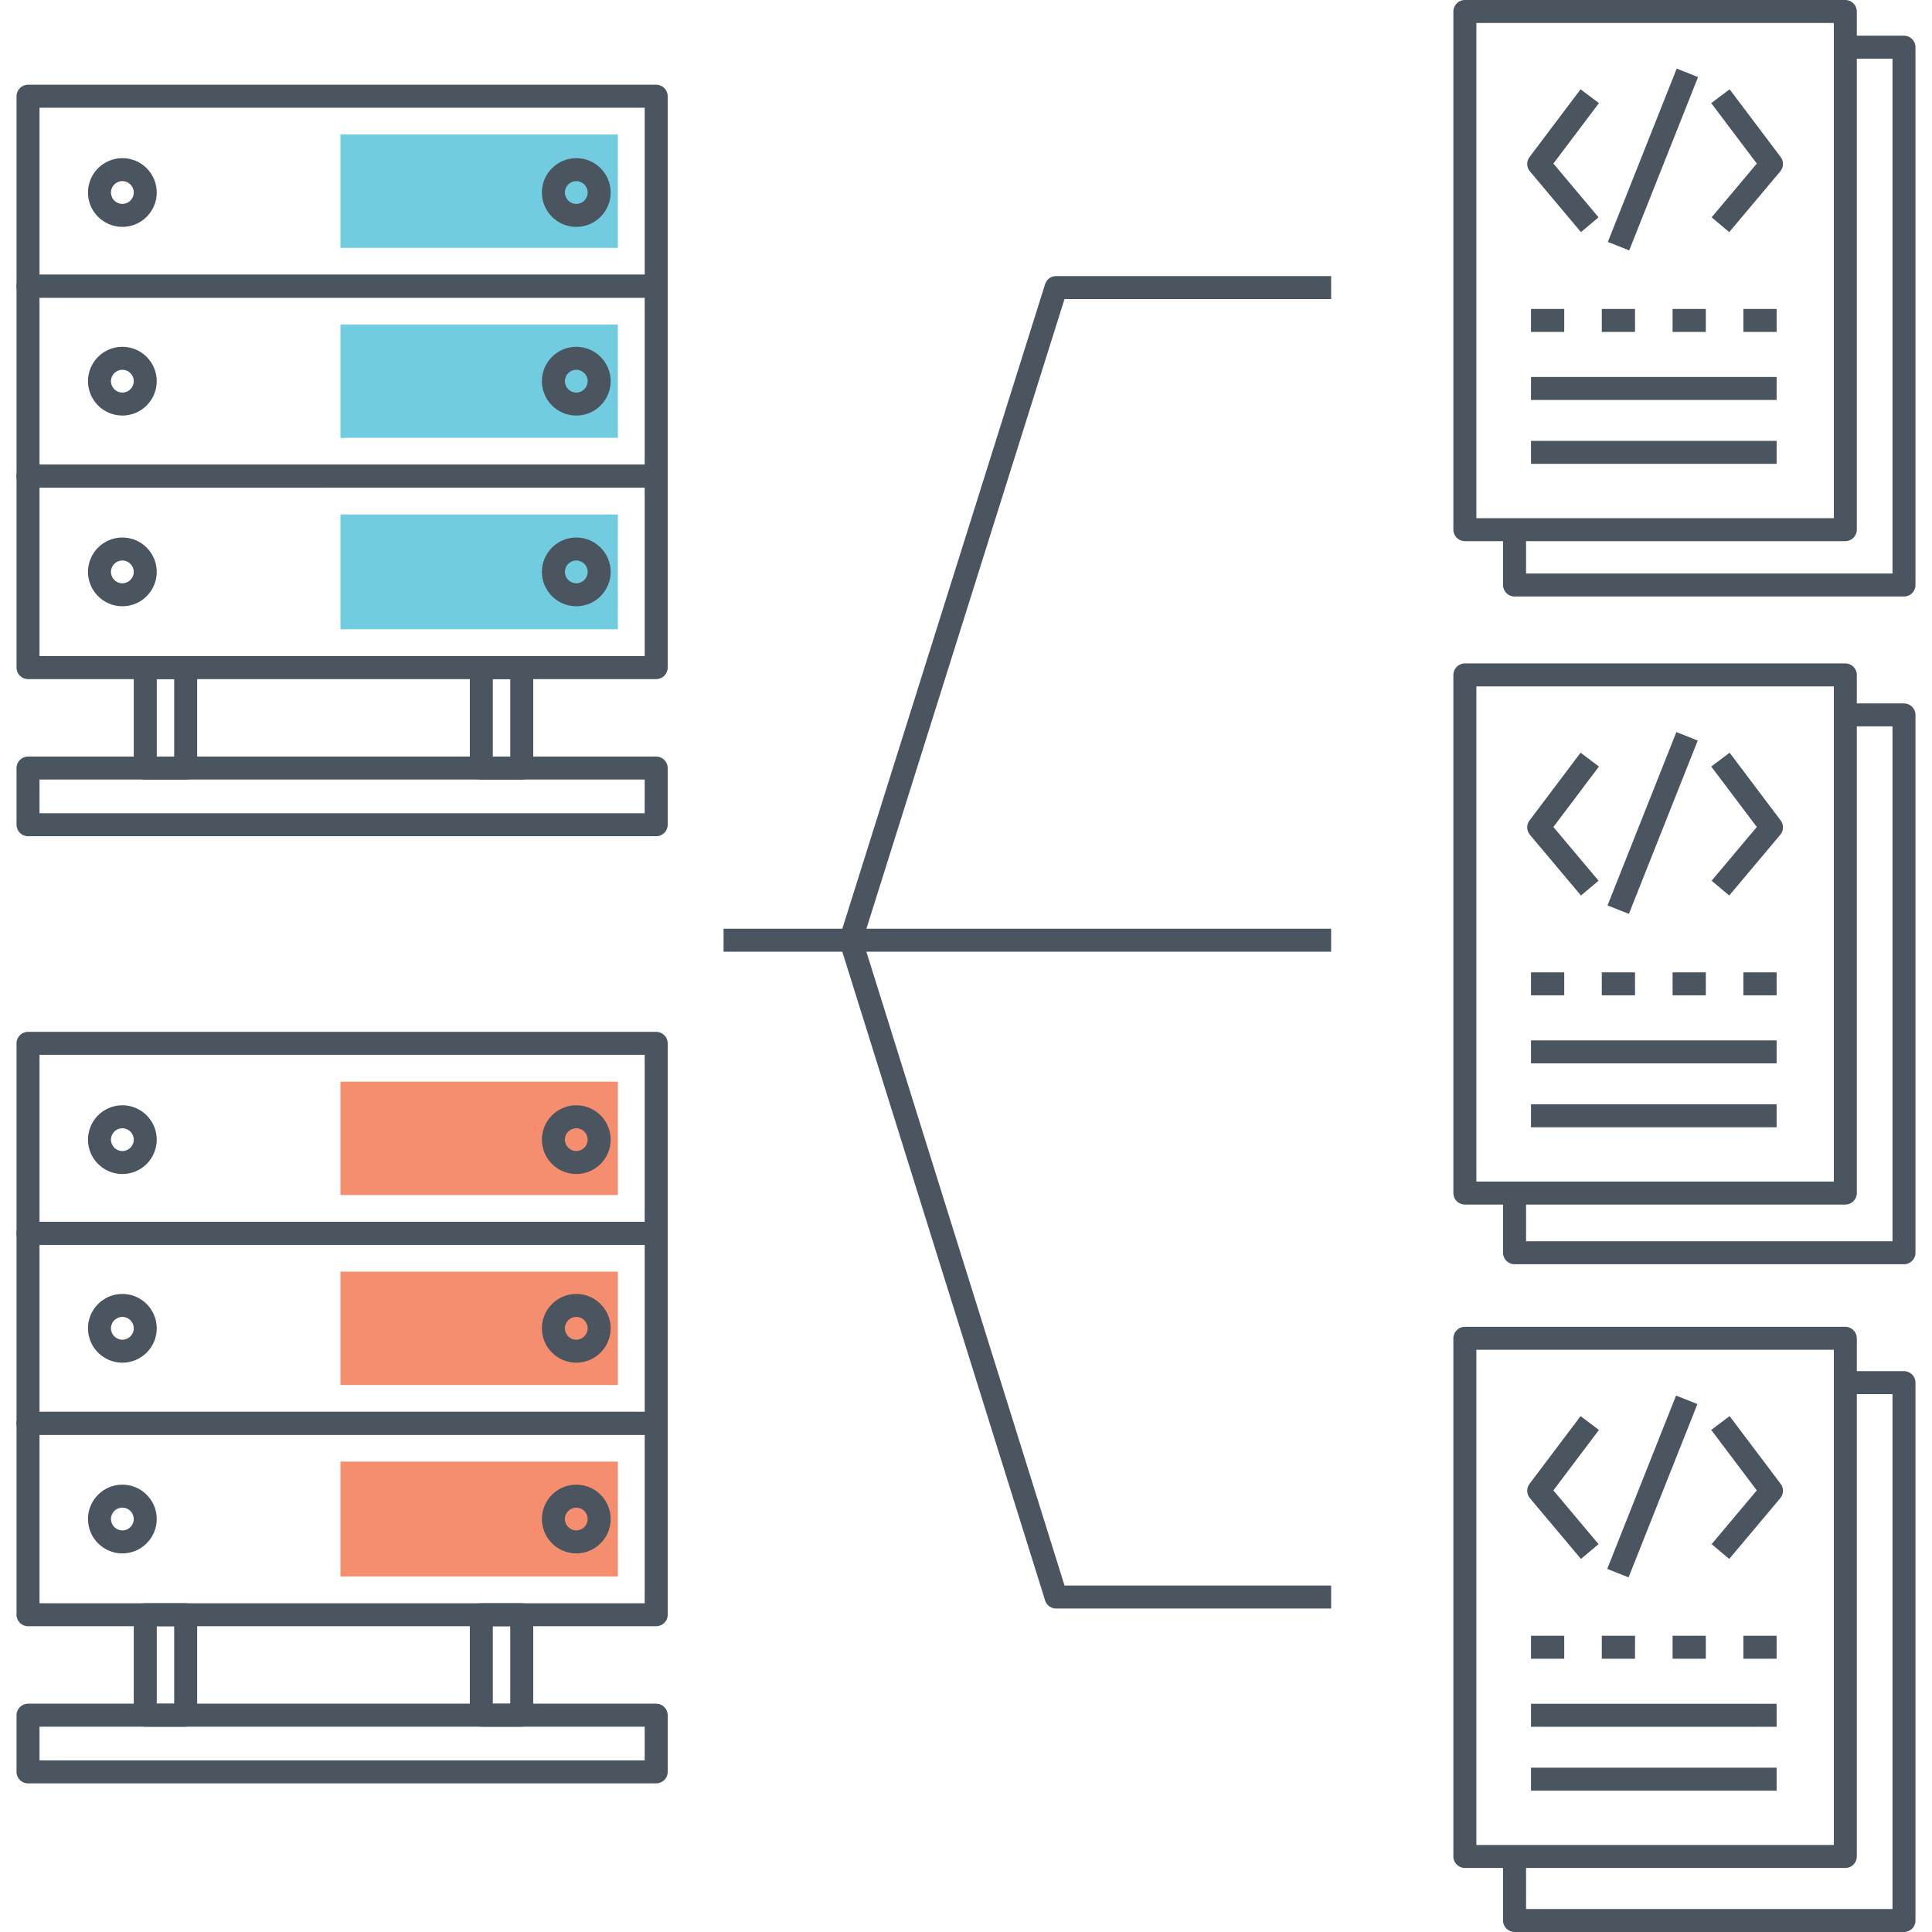 <?xml version="1.0" encoding="utf-8"?>
<!-- Generator: Adobe Illustrator 21.0.0, SVG Export Plug-In . SVG Version: 6.00 Build 0)  -->
<svg version="1.1" id="Layer_1" xmlns="http://www.w3.org/2000/svg" xmlns:xlink="http://www.w3.org/1999/xlink" x="0px" y="0px"
	 viewBox="0 0 512 512" style="enable-background:new 0 0 512 512;" xml:space="preserve">
<style type="text/css">
	.st0{fill:#4A555F;}
	.st1{fill:#FFD452;}
	.st2{fill:#71CCE0;}
	.st3{fill:#F58E6F;}
	.st4{fill:#DFDFDF;}
	.st5{fill:none;}
</style>
<g>
	<g>
		<g>
			<g>
				<path class="st0" d="M173.9,273.451H7.425c-1.682,0-3.046,1.364-3.046,3.046v50.347c0,1.682,1.363,3.046,3.046,3.046H173.9
					c1.682,0,3.046-1.364,3.046-3.046v-50.347C176.946,274.815,175.583,273.451,173.9,273.451z M170.854,323.798H10.47v-44.255
					h160.384V323.798z"/>
			</g>
		</g>
	</g>
	<g>
		<g>
			<rect x="90.225" y="286.649" class="st3" width="73.521" height="30.042"/>
		</g>
	</g>
	<g>
		<g>
			<g>
				<path class="st0" d="M173.9,323.798H7.425c-1.682,0-3.046,1.364-3.046,3.046v50.347c0,1.681,1.363,3.046,3.046,3.046H173.9
					c1.682,0,3.046-1.364,3.046-3.046v-50.347C176.946,325.162,175.583,323.798,173.9,323.798z M170.854,374.144H10.47v-44.255
					h160.384V374.144z"/>
			</g>
		</g>
	</g>
	<g>
		<g>
			<rect x="90.225" y="336.995" class="st3" width="73.521" height="30.042"/>
		</g>
	</g>
	<g>
		<g>
			<g>
				<path class="st0" d="M173.9,374.144H7.425c-1.682,0-3.046,1.364-3.046,3.046v50.737c0,1.682,1.363,3.046,3.046,3.046H173.9
					c1.682,0,3.046-1.364,3.046-3.046V377.19C176.946,375.508,175.583,374.144,173.9,374.144z M170.854,424.881H10.47v-44.646
					h160.384V424.881z"/>
			</g>
		</g>
	</g>
	<g>
		<g>
			<rect x="90.225" y="387.342" class="st3" width="73.521" height="30.433"/>
		</g>
	</g>
	<g>
		<g>
			<g>
				<path class="st0" d="M32.427,292.907c-5.023,0-9.111,4.089-9.111,9.113c0,5.025,4.088,9.111,9.111,9.111
					c5.024,0,9.111-4.087,9.111-9.111C41.539,296.995,37.451,292.907,32.427,292.907z M32.427,305.04c-1.666,0-3.02-1.354-3.02-3.02
					c0-1.666,1.354-3.022,3.02-3.022c1.666,0,3.02,1.356,3.02,3.022C35.448,303.686,34.093,305.04,32.427,305.04z"/>
			</g>
		</g>
	</g>
	<g>
		<g>
			<g>
				<path class="st0" d="M152.722,292.907c-5.024,0-9.111,4.089-9.111,9.113c0,5.025,4.088,9.111,9.111,9.111
					s9.111-4.087,9.111-9.111C161.833,296.995,157.746,292.907,152.722,292.907z M152.722,305.04c-1.666,0-3.02-1.354-3.02-3.02
					c0-1.666,1.354-3.022,3.02-3.022c1.666,0,3.02,1.356,3.02,3.022C155.742,303.686,154.388,305.04,152.722,305.04z"/>
			</g>
		</g>
	</g>
	<g>
		<g>
			<g>
				<path class="st0" d="M32.427,342.904c-5.023,0-9.111,4.087-9.111,9.111c0,5.025,4.088,9.113,9.111,9.113
					c5.024,0,9.111-4.089,9.111-9.113C41.539,346.991,37.451,342.904,32.427,342.904z M32.427,355.037
					c-1.666,0-3.02-1.356-3.02-3.022c0-1.666,1.354-3.02,3.02-3.02c1.666,0,3.02,1.354,3.02,3.02
					C35.448,353.681,34.093,355.037,32.427,355.037z"/>
			</g>
		</g>
	</g>
	<g>
		<g>
			<g>
				<path class="st0" d="M152.722,342.904c-5.024,0-9.111,4.087-9.111,9.111c0,5.025,4.088,9.113,9.111,9.113
					s9.111-4.089,9.111-9.113C161.833,346.991,157.746,342.904,152.722,342.904z M152.722,355.037c-1.666,0-3.02-1.356-3.02-3.022
					c0-1.666,1.354-3.02,3.02-3.02c1.666,0,3.02,1.354,3.02,3.02C155.742,353.681,154.388,355.037,152.722,355.037z"/>
			</g>
		</g>
	</g>
	<g>
		<g>
			<g>
				<path class="st0" d="M32.427,393.447c-5.023,0-9.111,4.087-9.111,9.111s4.088,9.111,9.111,9.111
					c5.024,0,9.111-4.087,9.111-9.111S37.451,393.447,32.427,393.447z M32.427,405.578c-1.666,0-3.02-1.354-3.02-3.02
					s1.354-3.02,3.02-3.02c1.666,0,3.02,1.354,3.02,3.02S34.093,405.578,32.427,405.578z"/>
			</g>
		</g>
	</g>
	<g>
		<g>
			<g>
				<path class="st0" d="M152.722,393.447c-5.024,0-9.111,4.087-9.111,9.111s4.088,9.111,9.111,9.111s9.111-4.087,9.111-9.111
					S157.746,393.447,152.722,393.447z M152.722,405.578c-1.666,0-3.02-1.354-3.02-3.02s1.354-3.02,3.02-3.02
					c1.666,0,3.02,1.354,3.02,3.02S154.388,405.578,152.722,405.578z"/>
			</g>
		</g>
	</g>
	<g>
		<g>
			<g>
				<path class="st0" d="M49.205,424.881H38.493c-1.682,0-3.046,1.364-3.046,3.046v26.614c0,1.681,1.363,3.045,3.046,3.045h10.712
					c1.682,0,3.046-1.364,3.046-3.045v-26.614C52.251,426.246,50.888,424.881,49.205,424.881z M46.16,451.495h-4.621v-20.523h4.621
					V451.495z"/>
			</g>
		</g>
	</g>
	<g>
		<g>
			<g>
				<path class="st0" d="M138.266,424.881h-10.713c-1.682,0-3.046,1.364-3.046,3.046v26.614c0,1.681,1.363,3.045,3.046,3.045h10.713
					c1.682,0,3.046-1.364,3.046-3.045v-26.614C141.312,426.246,139.949,424.881,138.266,424.881z M135.221,451.495h-4.622v-20.523
					h4.622V451.495z"/>
			</g>
		</g>
	</g>
	<g>
		<g>
			<g>
				<path class="st0" d="M173.9,451.495H7.425c-1.682,0-3.046,1.364-3.046,3.046v15.026c0,1.682,1.363,3.046,3.046,3.046H173.9
					c1.682,0,3.046-1.364,3.046-3.046v-15.026C176.946,452.859,175.583,451.495,173.9,451.495z M170.854,466.521H10.47v-8.935
					h160.384V466.521z"/>
			</g>
		</g>
	</g>
	<g>
		<g>
			<g>
				<path class="st0" d="M173.9,22.452H7.425c-1.682,0-3.046,1.364-3.046,3.046v50.344c0,1.681,1.363,3.046,3.046,3.046H173.9
					c1.682,0,3.046-1.364,3.046-3.046V25.498C176.946,23.816,175.583,22.452,173.9,22.452z M170.854,72.796H10.47V28.543h160.384
					V72.796z"/>
			</g>
		</g>
	</g>
	<g>
		<g>
			<rect x="90.225" y="35.648" class="st2" width="73.521" height="30.042"/>
		</g>
	</g>
	<g>
		<g>
			<g>
				<path class="st0" d="M173.9,72.796H7.425c-1.682,0-3.046,1.364-3.046,3.046v50.347c0,1.681,1.363,3.046,3.046,3.046H173.9
					c1.682,0,3.046-1.364,3.046-3.046V75.842C176.946,74.161,175.583,72.796,173.9,72.796z M170.854,123.143H10.47V78.888h160.384
					V123.143z"/>
			</g>
		</g>
	</g>
	<g>
		<g>
			<rect x="90.225" y="85.995" class="st2" width="73.521" height="30.042"/>
		</g>
	</g>
	<g>
		<g>
			<g>
				<path class="st0" d="M173.9,123.143H7.425c-1.682,0-3.046,1.364-3.046,3.046v50.737c0,1.682,1.363,3.046,3.046,3.046H173.9
					c1.682,0,3.046-1.364,3.046-3.046v-50.737C176.946,124.507,175.583,123.143,173.9,123.143z M170.854,173.88H10.47v-44.646
					h160.384V173.88z"/>
			</g>
		</g>
	</g>
	<g>
		<g>
			<rect x="90.225" y="136.342" class="st2" width="73.521" height="30.433"/>
		</g>
	</g>
	<g>
		<g>
			<g>
				<path class="st0" d="M32.427,41.907c-5.023,0-9.111,4.087-9.111,9.111c0,5.024,4.088,9.111,9.111,9.111
					c5.024,0,9.111-4.087,9.111-9.111C41.539,45.994,37.451,41.907,32.427,41.907z M32.427,54.039c-1.666,0-3.02-1.354-3.02-3.02
					c0-1.666,1.354-3.02,3.02-3.02c1.666,0,3.02,1.354,3.02,3.02C35.448,52.684,34.093,54.039,32.427,54.039z"/>
			</g>
		</g>
	</g>
	<g>
		<g>
			<g>
				<path class="st0" d="M152.722,41.907c-5.024,0-9.111,4.087-9.111,9.111c0,5.024,4.088,9.111,9.111,9.111
					s9.111-4.087,9.111-9.111C161.833,45.994,157.746,41.907,152.722,41.907z M152.722,54.039c-1.666,0-3.02-1.354-3.02-3.02
					c0-1.666,1.354-3.02,3.02-3.02c1.666,0,3.02,1.354,3.02,3.02C155.742,52.684,154.388,54.039,152.722,54.039z"/>
			</g>
		</g>
	</g>
	<g>
		<g>
			<g>
				<path class="st0" d="M32.427,91.905c-5.023,0-9.111,4.087-9.111,9.111s4.088,9.111,9.111,9.111c5.024,0,9.111-4.087,9.111-9.111
					S37.451,91.905,32.427,91.905z M32.427,104.036c-1.666,0-3.02-1.354-3.02-3.02s1.354-3.02,3.02-3.02
					c1.666,0,3.02,1.354,3.02,3.02S34.093,104.036,32.427,104.036z"/>
			</g>
		</g>
	</g>
	<g>
		<g>
			<g>
				<path class="st0" d="M152.722,91.905c-5.024,0-9.111,4.087-9.111,9.111s4.088,9.111,9.111,9.111s9.111-4.087,9.111-9.111
					S157.746,91.905,152.722,91.905z M152.722,104.036c-1.666,0-3.02-1.354-3.02-3.02s1.354-3.02,3.02-3.02
					c1.666,0,3.02,1.354,3.02,3.02S154.388,104.036,152.722,104.036z"/>
			</g>
		</g>
	</g>
	<g>
		<g>
			<g>
				<path class="st0" d="M32.427,142.446c-5.023,0-9.111,4.087-9.111,9.111s4.088,9.111,9.111,9.111
					c5.024,0,9.111-4.087,9.111-9.111S37.451,142.446,32.427,142.446z M32.427,154.577c-1.666,0-3.02-1.354-3.02-3.02
					s1.354-3.02,3.02-3.02c1.666,0,3.02,1.354,3.02,3.02S34.093,154.577,32.427,154.577z"/>
			</g>
		</g>
	</g>
	<g>
		<g>
			<g>
				<path class="st0" d="M152.722,142.446c-5.024,0-9.111,4.087-9.111,9.111s4.088,9.111,9.111,9.111s9.111-4.087,9.111-9.111
					S157.746,142.446,152.722,142.446z M152.722,154.577c-1.666,0-3.02-1.354-3.02-3.02s1.354-3.02,3.02-3.02
					c1.666,0,3.02,1.354,3.02,3.02S154.388,154.577,152.722,154.577z"/>
			</g>
		</g>
	</g>
	<g>
		<g>
			<g>
				<path class="st0" d="M49.205,173.88H38.493c-1.682,0-3.046,1.364-3.046,3.046v26.614c0,1.682,1.363,3.046,3.046,3.046h10.712
					c1.682,0,3.046-1.364,3.046-3.046v-26.614C52.251,175.244,50.888,173.88,49.205,173.88z M46.16,200.494h-4.621v-20.523h4.621
					V200.494z"/>
			</g>
		</g>
	</g>
	<g>
		<g>
			<g>
				<path class="st0" d="M138.266,173.88h-10.713c-1.682,0-3.046,1.364-3.046,3.046v26.614c0,1.682,1.363,3.046,3.046,3.046h10.713
					c1.682,0,3.046-1.364,3.046-3.046v-26.614C141.312,175.244,139.949,173.88,138.266,173.88z M135.221,200.494h-4.622v-20.523
					h4.622V200.494z"/>
			</g>
		</g>
	</g>
	<g>
		<g>
			<g>
				<path class="st0" d="M173.9,200.494H7.425c-1.682,0-3.046,1.364-3.046,3.046v15.026c0,1.682,1.363,3.046,3.046,3.046H173.9
					c1.682,0,3.046-1.364,3.046-3.046V203.54C176.946,201.858,175.583,200.494,173.9,200.494z M170.854,215.52H10.47v-8.935h160.384
					V215.52z"/>
			</g>
		</g>
	</g>
	<g>
		<g>
			<path class="st0" d="M352.765,79.253v-6.091h-72.894c-1.33,0-2.506,0.863-2.905,2.132l-54.413,172.96
				c-0.187,0.593-0.187,1.229-0.002,1.822l54.413,174.061c0.398,1.271,1.574,2.138,2.907,2.138h72.894v-6.091H282.11l-53.46-171.013
				l53.456-169.917H352.765z"/>
		</g>
	</g>
	<g>
		<g>
			<rect x="191.75" y="246.121" class="st0" width="161.015" height="6.091"/>
		</g>
	</g>
	<g>
		<g>
			<g>
				<path class="st0" d="M489.031,0H388.203c-1.682,0-3.046,1.364-3.046,3.046v137.32c0,1.682,1.363,3.046,3.046,3.046h100.828
					c1.682,0,3.045-1.364,3.045-3.046V3.046C492.076,1.364,490.713,0,489.031,0z M485.985,137.32h-94.737V6.091h94.737V137.32z"/>
			</g>
		</g>
	</g>
	<g>
		<g>
			<path class="st0" d="M423.735,27.33l-4.864-3.664L405.339,41.62c-0.855,1.132-0.813,2.705,0.1,3.791l13.532,16.101l4.664-3.918
				l-11.972-14.245L423.735,27.33z"/>
		</g>
	</g>
	<g>
		<g>
			<path class="st0" d="M471.895,41.618l-13.533-17.955l-4.864,3.668l12.073,16.018l-11.973,14.245l4.664,3.918l13.533-16.101
				C472.708,44.325,472.75,42.752,471.895,41.618z"/>
		</g>
	</g>
	<g>
		<g>
			
				<rect x="413.293" y="39.005" transform="matrix(0.369 -0.929 0.929 0.369 237.359 433.664)" class="st0" width="49.441" height="6.091"/>
		</g>
	</g>
	<g>
		<g>
			<rect x="405.731" y="81.872" class="st0" width="8.806" height="6.091"/>
		</g>
	</g>
	<g>
		<g>
			<rect x="405.731" y="99.904" class="st0" width="65.087" height="6.091"/>
		</g>
	</g>
	<g>
		<g>
			<rect x="405.731" y="116.833" class="st0" width="65.087" height="6.091"/>
		</g>
	</g>
	<g>
		<g>
			<rect x="424.491" y="81.872" class="st0" width="8.807" height="6.091"/>
		</g>
	</g>
	<g>
		<g>
			<rect x="443.252" y="81.872" class="st0" width="8.806" height="6.091"/>
		</g>
	</g>
	<g>
		<g>
			<rect x="462.011" y="81.872" class="st0" width="8.807" height="6.091"/>
		</g>
	</g>
	<g>
		<g>
			<g>
				<path class="st0" d="M489.031,175.81H388.203c-1.682,0-3.046,1.364-3.046,3.046v137.32c0,1.681,1.363,3.046,3.046,3.046h100.828
					c1.682,0,3.045-1.364,3.045-3.046v-137.32C492.076,177.174,490.713,175.81,489.031,175.81z M485.985,313.13h-94.737V181.901
					h94.737V313.13z"/>
			</g>
		</g>
	</g>
	<g>
		<g>
			<path class="st0" d="M423.735,203.139l-4.864-3.664l-13.532,17.955c-0.855,1.132-0.813,2.705,0.1,3.791l13.532,16.101
				l4.664-3.918l-11.972-14.245L423.735,203.139z"/>
		</g>
	</g>
	<g>
		<g>
			<path class="st0" d="M471.895,217.427l-13.533-17.955l-4.864,3.668l12.073,16.018l-11.973,14.245l4.664,3.918l13.533-16.101
				C472.708,220.134,472.75,218.562,471.895,217.427z"/>
		</g>
	</g>
	<g>
		<g>
			
				<rect x="413.293" y="214.814" transform="matrix(0.369 -0.929 0.929 0.369 73.947 544.623)" class="st0" width="49.441" height="6.091"/>
		</g>
	</g>
	<g>
		<g>
			<rect x="405.731" y="257.681" class="st0" width="8.806" height="6.091"/>
		</g>
	</g>
	<g>
		<g>
			<rect x="405.731" y="275.714" class="st0" width="65.087" height="6.091"/>
		</g>
	</g>
	<g>
		<g>
			<rect x="405.731" y="292.645" class="st0" width="65.087" height="6.091"/>
		</g>
	</g>
	<g>
		<g>
			<rect x="424.491" y="257.681" class="st0" width="8.807" height="6.091"/>
		</g>
	</g>
	<g>
		<g>
			<rect x="443.252" y="257.681" class="st0" width="8.806" height="6.091"/>
		</g>
	</g>
	<g>
		<g>
			<rect x="462.011" y="257.681" class="st0" width="8.807" height="6.091"/>
		</g>
	</g>
	<g>
		<g>
			<g>
				<path class="st0" d="M489.031,351.619H388.203c-1.682,0-3.046,1.364-3.046,3.046v137.32c0,1.681,1.363,3.046,3.046,3.046
					h100.828c1.682,0,3.045-1.364,3.045-3.046v-137.32C492.076,352.983,490.713,351.619,489.031,351.619z M485.985,488.939h-94.737
					V357.71h94.737V488.939z"/>
			</g>
		</g>
	</g>
	<g>
		<g>
			<path class="st0" d="M423.735,378.949l-4.864-3.664l-13.532,17.955c-0.855,1.132-0.813,2.705,0.1,3.791l13.532,16.101
				l4.664-3.918l-11.972-14.245L423.735,378.949z"/>
		</g>
	</g>
	<g>
		<g>
			<path class="st0" d="M471.895,393.237l-13.533-17.955l-4.864,3.668l12.073,16.017l-11.973,14.245l4.664,3.918l13.533-16.101
				C472.708,395.944,472.75,394.371,471.895,393.237z"/>
		</g>
	</g>
	<g>
		<g>
			
				<rect x="413.293" y="390.624" transform="matrix(0.369 -0.929 0.929 0.369 -89.465 655.582)" class="st0" width="49.441" height="6.091"/>
		</g>
	</g>
	<g>
		<g>
			<rect x="405.731" y="433.491" class="st0" width="8.806" height="6.091"/>
		</g>
	</g>
	<g>
		<g>
			<rect x="405.731" y="451.523" class="st0" width="65.087" height="6.091"/>
		</g>
	</g>
	<g>
		<g>
			<rect x="405.731" y="468.455" class="st0" width="65.087" height="6.091"/>
		</g>
	</g>
	<g>
		<g>
			<rect x="424.491" y="433.491" class="st0" width="8.807" height="6.091"/>
		</g>
	</g>
	<g>
		<g>
			<rect x="443.252" y="433.491" class="st0" width="8.806" height="6.091"/>
		</g>
	</g>
	<g>
		<g>
			<rect x="462.011" y="433.491" class="st0" width="8.807" height="6.091"/>
		</g>
	</g>
	<g>
		<g>
			<path class="st0" d="M504.575,9.454h-15.544v6.091h12.499v136.446h-97.11v-11.974h-6.091v15.02c0,1.682,1.363,3.046,3.046,3.046
				h103.201c1.683,0,3.046-1.364,3.046-3.046V12.5C507.621,10.818,506.258,9.454,504.575,9.454z"/>
		</g>
	</g>
	<g>
		<g>
			<path class="st0" d="M504.575,186.412h-15.544v6.091h12.499v136.446h-97.11v-11.974h-6.091v15.02
				c0,1.682,1.363,3.046,3.046,3.046h103.201c1.683,0,3.046-1.364,3.046-3.046V189.458
				C507.621,187.776,506.258,186.412,504.575,186.412z"/>
		</g>
	</g>
	<g>
		<g>
			<path class="st0" d="M504.575,363.369h-15.544v6.091h12.499v136.448h-97.11v-11.977h-6.091v15.022
				c0,1.681,1.363,3.046,3.046,3.046h103.201c1.683,0,3.046-1.364,3.046-3.046V366.415
				C507.621,364.734,506.258,363.369,504.575,363.369z"/>
		</g>
	</g>
</g>
</svg>
